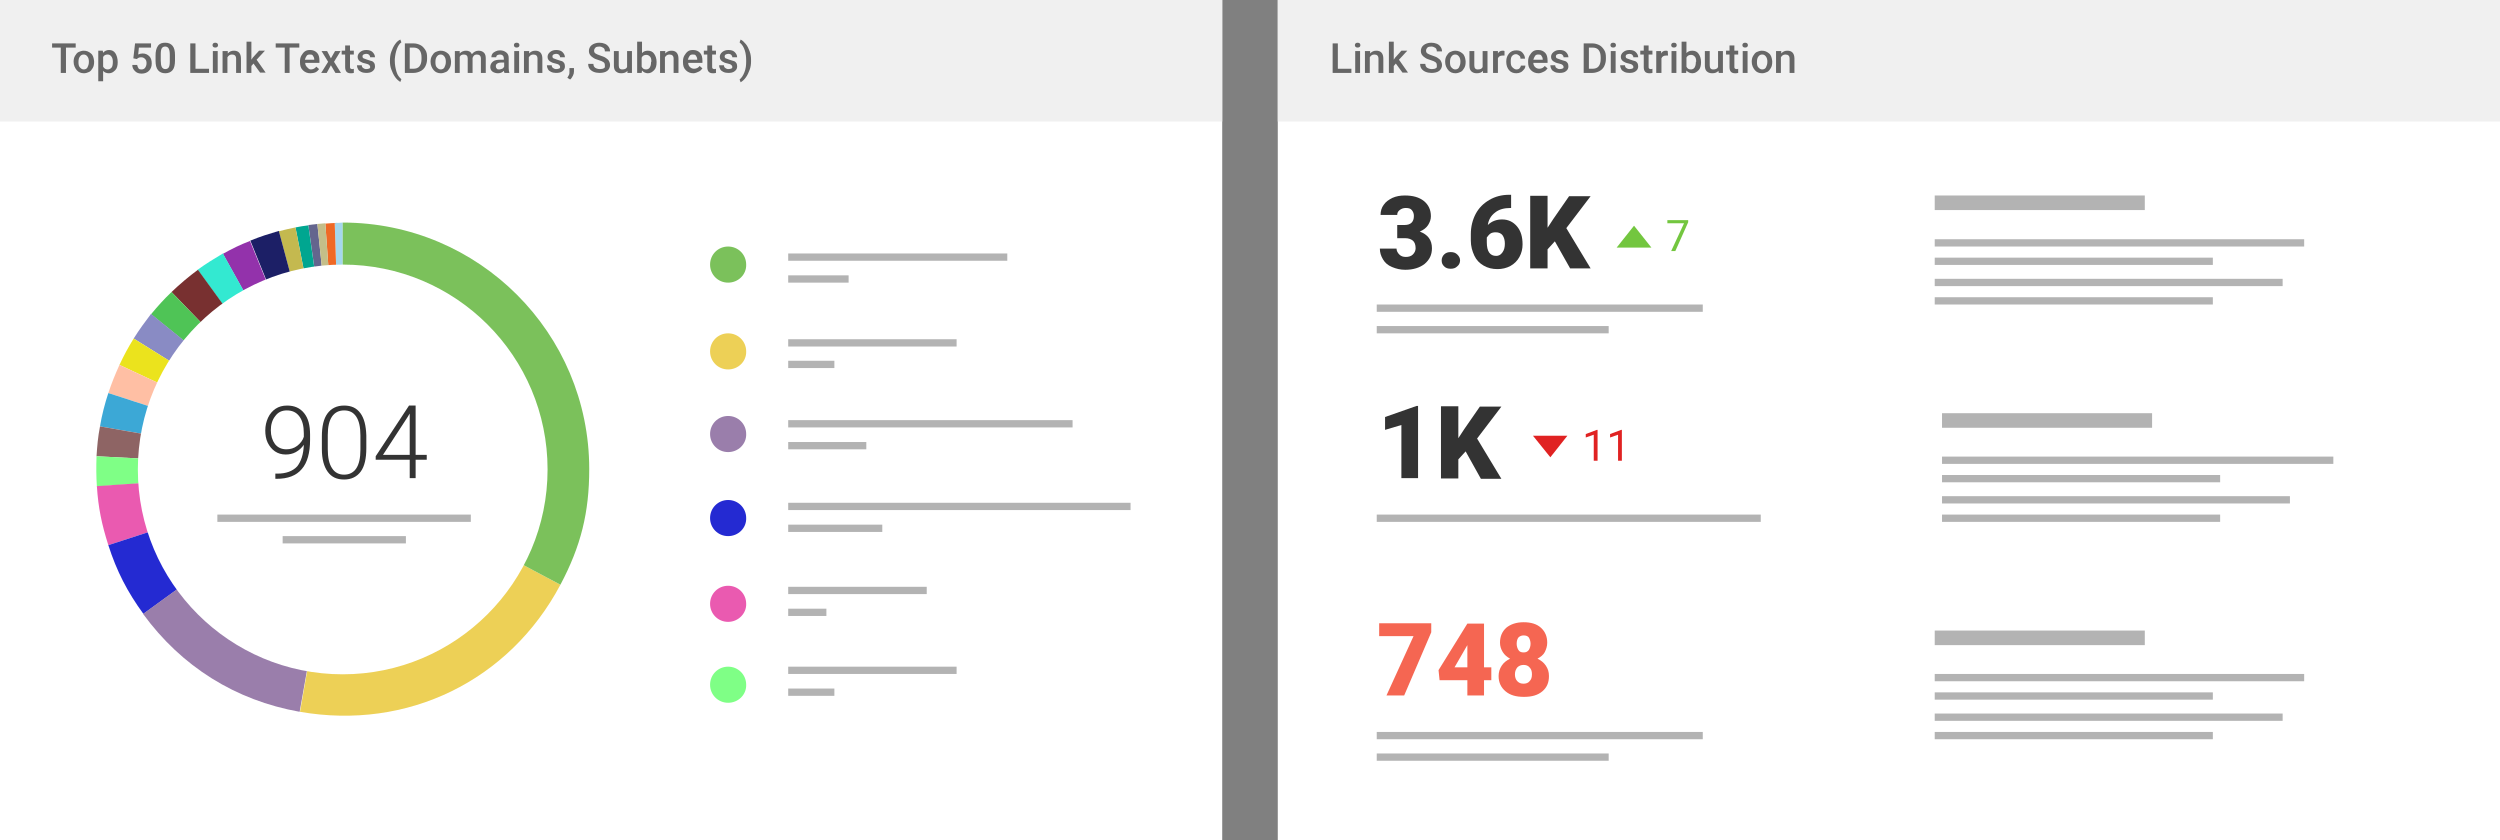 <?xml version="1.0" encoding="utf-8"?>
<!-- Generator: Adobe Illustrator 24.1.2, SVG Export Plug-In . SVG Version: 6.00 Build 0)  -->
<svg version="1.1" id="Layer_1" xmlns="http://www.w3.org/2000/svg" xmlns:xlink="http://www.w3.org/1999/xlink" x="0px" y="0px"
	 width="720px" height="242px" viewBox="0 0 720 242" style="enable-background:new 0 0 720 242;" xml:space="preserve">
<rect x="0" y="0" width="720" height="242" fill="#808080" stroke="none"/>
<style type="text/css">
	.st0{fill:#FFFFFF;}
	.st1{fill:#A4D7ED;}
	.st2{fill:#EF6926;}
	.st3{fill:#64658E;}
	.st4{fill:#C4BE89;}
	.st5{fill:#00A690;}
	.st6{fill:#C4B94F;}
	.st7{fill:#1C1F66;}
	.st8{fill:#9332AB;}
	.st9{fill:#33E9D1;}
	.st10{fill:#783030;}
	.st11{fill:#4FC456;}
	.st12{fill:#898BC4;}
	.st13{fill:#EBE31D;}
	.st14{fill:#FFBFA4;}
	.st15{fill:#3CA8D6;}
	.st16{fill:#8E6464;}
	.st17{fill:#7FFF86;}
	.st18{fill:#EA5AB0;}
	.st19{fill:#242AD2;}
	.st20{fill:#9A7EAB;}
	.st21{fill:#EDD056;}
	.st22{fill:#7BC15B;}
	.st23{fill:#F0F0F0;}
	.st24{fill:#B3B3B3;}
	.st25{fill:#333333;}
	.st26{fill:#F56652;}
	.st27{fill:#666666;}
	.st28{fill:#73C63F;}
	.st29{fill:#E02222;}
</style>
<rect class="st0" width="352" height="242"/>
<g>
	<path class="st1" d="M96.4,64.2l2.3,70.9v-71C97.9,64.2,97.1,64.2,96.4,64.2z"/>
	<path class="st2" d="M97.5,64.2c-1.3,0-2.6,0.1-3.8,0.2l5,70.8l-2.3-70.9C96.7,64.2,97.1,64.2,97.5,64.2z"/>
	<path class="st3" d="M98.7,135.1l-7.3-70.6c-0.9,0.1-1.8,0.2-2.6,0.3L98.7,135.1z"/>
	<path class="st4" d="M93.7,64.3c-0.7,0.1-1.5,0.1-2.3,0.2l7.3,70.6L93.7,64.3z"/>
	<path class="st5" d="M98.7,135.1L85.1,65.5c1.5-0.3,2.1-0.4,3.7-0.6L98.7,135.1z"/>
	<path class="st6" d="M98.7,135.1L80.3,66.6c1.5-0.4,3.3-0.8,4.8-1.1L98.7,135.1z"/>
	<path class="st7" d="M98.7,135.1L72.1,69.3c2.9-1.2,5.2-1.9,8.2-2.8L98.7,135.1z"/>
	<path class="st8" d="M98.7,135.1L64.2,73.1c2.7-1.5,4.9-2.6,7.8-3.7L98.7,135.1z"/>
	<path class="st9" d="M98.7,135.1L56.9,77.7c2.5-1.8,4.6-3.1,7.3-4.7L98.7,135.1z"/>
	<path class="st10" d="M98.7,135.1l-49.3-51c2.3-2.2,5-4.5,7.6-6.4L98.7,135.1z"/>
	<path class="st11" d="M98.7,135.1L43.5,90.5c2-2.4,3.6-4.2,5.9-6.4L98.7,135.1z"/>
	<path class="st12" d="M98.7,135.1L38.5,97.5c1.7-2.7,3.1-4.6,5-7.1L98.7,135.1z"/>
	<path class="st13" d="M98.7,135.1l-64.3-30c1.3-2.8,2.5-5,4.1-7.6L98.7,135.1z"/>
	<path class="st14" d="M98.7,135.1l-67.5-21.9c1-3,1.9-5.2,3.2-8.1L98.7,135.1z"/>
	<path class="st15" d="M98.7,135.1l-69.9-12.3c0.5-3.1,1.4-6.6,2.4-9.6L98.7,135.1z"/>
	<path class="st16" d="M98.7,135.1l-70.9-3.7c0.2-3.1,0.4-5.5,1-8.6L98.7,135.1z"/>
	<path class="st17" d="M98.7,135.1l-70.8,5c-0.2-3.1-0.2-5.5-0.1-8.7L98.7,135.1z"/>
	<path class="st18" d="M98.7,135.1l-67.5,21.9c-1.9-6-2.9-10.7-3.3-17L98.7,135.1z"/>
	<path class="st19" d="M98.7,135.1l-57.4,41.7c-4.6-6.3-7.7-12.3-10.1-19.8L98.7,135.1z"/>
	<path class="st20" d="M98.7,135.1L86.3,205c-18.5-3.3-34-13-45.1-28.2L98.7,135.1z"/>
	<path class="st21" d="M98.7,135.1l62.7,33.3c-14.7,27.7-44.1,42-75,36.6L98.7,135.1z"/>
	<path class="st22" d="M98.7,135.1v-71c39.2,0,71,31.8,71,71c0,12.5-2.4,22.2-8.3,33.3L98.7,135.1z"/>
</g>
<rect x="368" class="st0" width="352" height="242"/>
<rect class="st23" width="352" height="35"/>
<rect x="368" class="st23" width="352" height="35"/>
<g>
	<rect x="227" y="121" class="st24" width="81.9" height="2.1"/>
	<rect x="227" y="73" class="st24" width="63.1" height="2.1"/>
	<rect x="227" y="97.7" class="st24" width="48.5" height="2.1"/>
	<path class="st21" d="M209.7,106.4L209.7,106.4c-2.9,0-5.2-2.3-5.2-5.2l0,0c0-2.9,2.3-5.2,5.2-5.2h0c2.9,0,5.2,2.3,5.2,5.2l0,0
		C215,104.1,212.6,106.4,209.7,106.4z"/>
	<path class="st22" d="M209.7,81.4L209.7,81.4c-2.9,0-5.2-2.3-5.2-5.2l0,0c0-2.9,2.3-5.2,5.2-5.2h0c2.9,0,5.2,2.3,5.2,5.2l0,0
		C215,79.1,212.6,81.4,209.7,81.4z"/>
	<path class="st20" d="M209.7,130.2L209.7,130.2c-2.9,0-5.2-2.3-5.2-5.2l0,0c0-2.9,2.3-5.2,5.2-5.2h0c2.9,0,5.2,2.3,5.2,5.2l0,0
		C215,127.9,212.6,130.2,209.7,130.2z"/>
	<rect x="227" y="192" class="st24" width="48.5" height="2.1"/>
	<rect x="227" y="169" class="st24" width="39.9" height="2.1"/>
	<rect x="227" y="144.8" class="st24" width="98.6" height="2.1"/>
	<rect x="227" y="127.3" class="st24" width="22.5" height="2.1"/>
	<rect x="227" y="79.3" class="st24" width="17.4" height="2.1"/>
	<rect x="227" y="103.9" class="st24" width="13.3" height="2.1"/>
	<rect x="227" y="198.3" class="st24" width="13.3" height="2.1"/>
	<rect x="227" y="175.3" class="st24" width="11" height="2.1"/>
	<rect x="227" y="151.1" class="st24" width="27.1" height="2.1"/>
	<path class="st19" d="M209.7,154.4L209.7,154.4c-2.9,0-5.2-2.3-5.2-5.2l0,0c0-2.9,2.3-5.2,5.2-5.2h0c2.9,0,5.2,2.3,5.2,5.2l0,0
		C215,152.1,212.6,154.4,209.7,154.4z"/>
	<path class="st18" d="M209.7,179.1L209.7,179.1c-2.9,0-5.2-2.3-5.2-5.2v0c0-2.9,2.3-5.2,5.2-5.2h0c2.9,0,5.2,2.3,5.2,5.2v0
		C215,176.7,212.6,179.1,209.7,179.1z"/>
	<path class="st17" d="M209.7,202.4L209.7,202.4c-2.9,0-5.2-2.3-5.2-5.2l0,0c0-2.9,2.3-5.2,5.2-5.2h0c2.9,0,5.2,2.3,5.2,5.2l0,0
		C215,200.1,212.6,202.4,209.7,202.4z"/>
</g>
<g>
	<g>
		<path class="st25" d="M402.2,64.8h2.3c1.8,0,2.7-0.9,2.7-2.6c0-0.7-0.2-1.2-0.6-1.7s-1-0.6-1.8-0.6c-0.6,0-1.2,0.2-1.7,0.6
			s-0.7,0.8-0.7,1.4h-4.8c0-1.1,0.3-2.1,0.9-2.9c0.6-0.9,1.5-1.5,2.5-2c1.1-0.5,2.3-0.7,3.6-0.7c2.3,0,4.1,0.5,5.5,1.6
			c1.3,1.1,2,2.5,2,4.4c0,0.9-0.3,1.7-0.8,2.5c-0.5,0.8-1.3,1.4-2.4,1.9c1.1,0.4,2,1,2.6,1.8c0.6,0.8,0.9,1.8,0.9,3
			c0,1.9-0.7,3.3-2.1,4.5c-1.4,1.1-3.3,1.7-5.6,1.7c-1.4,0-2.6-0.3-3.8-0.8s-2-1.2-2.6-2.2s-0.9-2-0.9-3.1h4.8
			c0,0.6,0.3,1.2,0.8,1.7s1.1,0.7,1.9,0.7c0.8,0,1.5-0.2,2-0.7s0.8-1.1,0.8-1.8c0-1-0.3-1.8-0.8-2.2s-1.2-0.7-2.2-0.7h-2.3V64.8z"/>
		<path class="st25" d="M417.8,72.6c0.8,0,1.4,0.2,1.9,0.7s0.8,1,0.8,1.7s-0.3,1.3-0.8,1.7c-0.5,0.5-1.1,0.7-1.9,0.7
			c-0.8,0-1.4-0.2-1.9-0.7c-0.5-0.5-0.7-1-0.7-1.7s0.3-1.3,0.7-1.7C416.4,72.8,417,72.6,417.8,72.6z"/>
		<path class="st25" d="M435.2,56.1v3.8h-0.2c-1.8,0-3.3,0.4-4.4,1.3c-1.2,0.9-1.9,2.1-2.1,3.6c1.1-1.1,2.5-1.6,4.1-1.6
			c1.8,0,3.2,0.7,4.3,2s1.6,3,1.6,5.2c0,1.3-0.3,2.5-0.9,3.6s-1.5,2-2.6,2.6c-1.1,0.6-2.4,0.9-3.7,0.9c-1.5,0-2.8-0.3-4-1
			c-1.2-0.7-2.1-1.6-2.7-2.9s-1-2.7-1-4.3v-1.9c0-2.1,0.5-4.1,1.4-5.8c0.9-1.7,2.2-3,3.9-4s3.6-1.5,5.7-1.5H435.2z M430.8,66.9
			c-0.6,0-1.2,0.1-1.6,0.4c-0.4,0.3-0.7,0.7-1,1.1v1.4c0,2.6,0.9,3.9,2.7,3.9c0.7,0,1.3-0.3,1.8-1s0.7-1.5,0.7-2.5
			c0-1-0.2-1.8-0.7-2.5C432.3,67.2,431.6,66.9,430.8,66.9z"/>
		<path class="st25" d="M447.8,69.5l-2.1,2.3v5.5h-5V56.4h5v9.2l1.7-2.6l4.5-6.5h6.2l-7,9.2l7,11.6h-5.9L447.8,69.5z"/>
	</g>
	<rect x="396.5" y="87.7" class="st24" width="93.9" height="2.1"/>
	<g>
		<path class="st25" d="M408.4,137.7h-4.8v-15.3l-4.7,1.4v-3.7l9.1-3.2h0.4V137.7z"/>
		<path class="st25" d="M422.1,130l-2.1,2.3v5.5h-5V117h5v9.2l1.7-2.6l4.5-6.5h6.2l-7,9.2l7,11.6h-5.9L422.1,130z"/>
	</g>
	<rect x="396.5" y="148.2" class="st24" width="110.6" height="2.1"/>
	<rect x="396.5" y="93.9" class="st24" width="66.8" height="2.1"/>
	<g>
		<g>
			<path class="st26" d="M412.2,182.1l-7.8,18.2h-5.1l7.8-17.1h-9.9v-3.7h15V182.1z"/>
			<path class="st26" d="M427.4,192.2h2.1v3.7h-2.1v4.4h-4.8v-4.4h-8l-0.3-2.9l8.3-13.4v0h4.8V192.2z M418.9,192.2h3.7v-6.4
				l-0.3,0.5L418.9,192.2z"/>
			<path class="st26" d="M445.6,185.1c0,1-0.3,1.9-0.7,2.7s-1.2,1.4-2.1,1.9c1,0.5,1.8,1.1,2.4,2s0.9,1.8,0.9,3
				c0,1.9-0.6,3.3-1.9,4.4c-1.3,1.1-3,1.6-5.3,1.6c-2.3,0-4-0.5-5.3-1.6c-1.3-1.1-2-2.5-2-4.4c0-1.1,0.3-2.1,0.9-3
				c0.6-0.9,1.4-1.5,2.4-2c-0.9-0.5-1.6-1.1-2.1-1.9s-0.8-1.7-0.8-2.7c0-1.8,0.6-3.2,1.8-4.3c1.2-1,2.9-1.6,5-1.6
				c2.1,0,3.8,0.5,5,1.6C445,181.9,445.6,183.3,445.6,185.1z M441.2,194.2c0-0.9-0.2-1.5-0.7-2c-0.4-0.5-1-0.7-1.7-0.7
				s-1.3,0.2-1.8,0.7c-0.4,0.5-0.7,1.1-0.7,2c0,0.8,0.2,1.5,0.7,2c0.5,0.5,1,0.7,1.8,0.7c0.7,0,1.3-0.2,1.7-0.7
				C441,195.7,441.2,195.1,441.2,194.2z M438.8,183c-0.6,0-1.1,0.2-1.5,0.6c-0.3,0.4-0.5,1-0.5,1.8c0,0.7,0.2,1.3,0.5,1.8
				c0.3,0.5,0.8,0.7,1.5,0.7c0.7,0,1.1-0.2,1.5-0.7c0.3-0.5,0.5-1.1,0.5-1.8c0-0.7-0.2-1.3-0.5-1.8C440,183.2,439.5,183,438.8,183z"
				/>
		</g>
	</g>
	<rect x="396.5" y="210.8" class="st24" width="93.9" height="2.1"/>
	<rect x="396.5" y="217" class="st24" width="66.8" height="2.1"/>
	<rect x="559.3" y="131.5" class="st24" width="112.7" height="2.1"/>
	<rect x="559.3" y="119" class="st24" width="60.5" height="4.2"/>
	<rect x="559.3" y="136.8" class="st24" width="80.1" height="2.1"/>
	<rect x="559.3" y="142.9" class="st24" width="100.2" height="2.1"/>
	<rect x="559.3" y="148.2" class="st24" width="80.1" height="2.1"/>
	<rect x="557.2" y="68.9" class="st24" width="106.4" height="2.1"/>
	<rect x="557.2" y="56.3" class="st24" width="60.5" height="4.2"/>
	<rect x="557.2" y="74.2" class="st24" width="80.1" height="2.1"/>
	<rect x="557.2" y="80.3" class="st24" width="100.2" height="2.1"/>
	<rect x="557.2" y="85.6" class="st24" width="80.1" height="2.1"/>
	<rect x="557.2" y="194.1" class="st24" width="106.4" height="2.1"/>
	<rect x="557.2" y="181.6" class="st24" width="60.5" height="4.2"/>
	<rect x="557.2" y="199.4" class="st24" width="80.1" height="2.1"/>
	<rect x="557.2" y="205.5" class="st24" width="100.2" height="2.1"/>
	<rect x="557.2" y="210.8" class="st24" width="80.1" height="2.1"/>
</g>
<path class="st0" d="M157.7,135.2c0-32.6-26.4-59-59-59c-32.6,0-59,26.4-59,59c0,32.6,26.4,59,59,59
	C131.2,194.2,157.7,167.8,157.7,135.2z"/>
<rect x="62.6" y="148.2" class="st24" width="73" height="2.1"/>
<rect x="81.4" y="154.4" class="st24" width="35.5" height="2.1"/>
<g>
	<path class="st25" d="M87.5,128.1c-0.6,0.9-1.4,1.6-2.3,2.1s-1.9,0.7-2.9,0.7c-1.2,0-2.2-0.3-3.1-0.9c-0.9-0.6-1.6-1.5-2.1-2.5
		s-0.7-2.3-0.7-3.5c0-1.4,0.3-2.6,0.8-3.7c0.5-1.1,1.3-2,2.2-2.6c0.9-0.6,2-0.9,3.3-0.9c2.1,0,3.7,0.7,4.9,2.2s1.7,3.5,1.7,6.2v1.5
		c0,3.7-0.8,6.6-2.4,8.4c-1.6,1.9-4,2.8-7.3,2.8h-0.3l0-1.5h0.6c2.5,0,4.4-0.7,5.7-2.1C86.7,132.9,87.4,130.9,87.5,128.1z
		 M82.5,129.4c1.1,0,2.2-0.3,3.1-1c0.9-0.7,1.6-1.6,1.9-2.6v-1c0-2.1-0.4-3.7-1.3-4.9s-2.1-1.7-3.6-1.7c-1.4,0-2.5,0.5-3.3,1.6
		c-0.9,1.1-1.3,2.5-1.3,4.1c0,1.6,0.4,2.9,1.2,4C80,128.9,81.1,129.4,82.5,129.4z"/>
	<path class="st25" d="M105.5,129.1c0,2.9-0.5,5.2-1.6,6.7c-1.1,1.5-2.7,2.3-4.8,2.3c-2.1,0-3.6-0.7-4.7-2.2s-1.7-3.7-1.7-6.5v-3.7
		c0-2.9,0.5-5.1,1.6-6.6c1.1-1.5,2.7-2.3,4.8-2.3c2.1,0,3.6,0.7,4.7,2.2c1.1,1.5,1.6,3.6,1.7,6.4V129.1z M103.8,125.4
		c0-2.4-0.4-4.2-1.2-5.4c-0.8-1.2-1.9-1.8-3.5-1.8c-1.5,0-2.7,0.6-3.5,1.8c-0.8,1.2-1.2,2.9-1.2,5.3v4.1c0,2.4,0.4,4.2,1.2,5.4
		c0.8,1.3,2,1.9,3.5,1.9c1.5,0,2.7-0.6,3.5-1.8c0.8-1.2,1.2-3,1.2-5.4V125.4z"/>
	<path class="st25" d="M119.7,131h3.2v1.4h-3.2v5.3H118v-5.3h-9.8v-1l9.6-14.6h1.9V131z M110.3,131h7.7v-11.9l-0.8,1.3L110.3,131z"
		/>
</g>
<g>
	<g>
		<path class="st27" d="M21.7,13.7h-2.7V21h-1.5v-7.3H15v-1.2h6.8V13.7z"/>
		<path class="st27" d="M21.2,17.8c0-0.6,0.1-1.2,0.4-1.7s0.6-0.9,1-1.1s1-0.4,1.5-0.4c0.9,0,1.5,0.3,2.1,0.8s0.8,1.3,0.9,2.2l0,0.3
			c0,0.6-0.1,1.2-0.4,1.7s-0.6,0.9-1,1.1s-1,0.4-1.5,0.4c-0.9,0-1.6-0.3-2.1-0.9S21.2,18.8,21.2,17.8L21.2,17.8z M22.6,17.9
			c0,0.7,0.1,1.2,0.4,1.5s0.6,0.6,1.1,0.6s0.9-0.2,1.1-0.6s0.4-0.9,0.4-1.6c0-0.6-0.1-1.1-0.4-1.5s-0.6-0.6-1.1-0.6
			c-0.5,0-0.8,0.2-1.1,0.6S22.6,17.2,22.6,17.9z"/>
		<path class="st27" d="M33.9,17.9c0,1-0.2,1.8-0.7,2.3s-1,0.9-1.8,0.9c-0.7,0-1.3-0.2-1.7-0.7v3h-1.4v-8.8h1.3l0.1,0.6
			c0.4-0.5,1-0.8,1.7-0.8c0.8,0,1.4,0.3,1.8,0.9S33.9,16.8,33.9,17.9L33.9,17.9z M32.5,17.8c0-0.6-0.1-1.1-0.4-1.5s-0.6-0.6-1.1-0.6
			c-0.6,0-1,0.2-1.3,0.7v2.8C30,19.7,30.4,20,31,20c0.5,0,0.8-0.2,1.1-0.5S32.5,18.5,32.5,17.8z"/>
		<path class="st27" d="M38.4,16.8l0.5-4.3h4.6v1.2H40l-0.2,2c0.4-0.2,0.8-0.3,1.3-0.3c0.8,0,1.4,0.3,1.9,0.8s0.7,1.2,0.7,2.1
			c0,0.9-0.3,1.6-0.8,2.1s-1.2,0.8-2.1,0.8c-0.8,0-1.4-0.2-1.9-0.7s-0.8-1-0.8-1.8h1.4c0.1,0.4,0.2,0.7,0.4,1s0.6,0.3,0.9,0.3
			c0.4,0,0.8-0.2,1-0.5s0.4-0.7,0.4-1.3c0-0.5-0.1-0.9-0.4-1.2s-0.6-0.5-1.1-0.5c-0.3,0-0.5,0-0.7,0.1s-0.4,0.2-0.6,0.4L38.4,16.8z"
			/>
		<path class="st27" d="M50.4,17.4c0,1.2-0.2,2.2-0.7,2.8s-1.2,0.9-2.1,0.9c-0.9,0-1.6-0.3-2.1-0.9s-0.7-1.5-0.7-2.7V16
			c0-1.2,0.2-2.1,0.7-2.8s1.2-0.9,2.1-0.9c0.9,0,1.6,0.3,2.1,0.9s0.7,1.5,0.7,2.7V17.4z M48.9,15.8c0-0.8-0.1-1.4-0.3-1.8
			s-0.6-0.6-1-0.6c-0.5,0-0.8,0.2-1,0.5s-0.3,0.9-0.3,1.7v1.9c0,0.8,0.1,1.4,0.3,1.8s0.6,0.6,1,0.6c0.5,0,0.8-0.2,1-0.5
			s0.3-0.9,0.3-1.7V15.8z"/>
		<path class="st27" d="M56.3,19.8h3.9V21h-5.4v-8.5h1.5V19.8z"/>
		<path class="st27" d="M61.2,13c0-0.2,0.1-0.4,0.2-0.5s0.3-0.2,0.6-0.2s0.5,0.1,0.6,0.2s0.2,0.3,0.2,0.5c0,0.2-0.1,0.4-0.2,0.5
			s-0.3,0.2-0.6,0.2s-0.5-0.1-0.6-0.2S61.2,13.2,61.2,13z M62.7,21h-1.4v-6.3h1.4V21z"/>
		<path class="st27" d="M65.6,14.7l0,0.7c0.5-0.6,1.1-0.8,1.8-0.8c1.3,0,2,0.8,2,2.3V21h-1.4v-4.1c0-0.4-0.1-0.7-0.3-0.9
			s-0.5-0.3-0.9-0.3c-0.6,0-1,0.3-1.3,0.8V21h-1.4v-6.3H65.6z"/>
		<path class="st27" d="M73,18.3l-0.6,0.7V21h-1.4v-9h1.4v5.2l0.4-0.6l1.8-2h1.7l-2.4,2.6l2.6,3.7h-1.6L73,18.3z"/>
		<path class="st27" d="M86.1,13.7h-2.7V21H82v-7.3h-2.6v-1.2h6.8V13.7z"/>
		<path class="st27" d="M89.4,21.1c-0.9,0-1.6-0.3-2.2-0.9s-0.8-1.3-0.8-2.3v-0.2c0-0.6,0.1-1.2,0.4-1.7s0.6-0.9,1-1.2
			s0.9-0.4,1.5-0.4c0.9,0,1.5,0.3,2,0.8s0.7,1.3,0.7,2.3v0.6h-4.1c0,0.5,0.2,0.9,0.5,1.2S89,20,89.5,20c0.7,0,1.2-0.3,1.6-0.8
			l0.8,0.7c-0.3,0.4-0.6,0.7-1,0.9S89.9,21.1,89.4,21.1z M89.2,15.7c-0.4,0-0.7,0.1-0.9,0.4s-0.4,0.7-0.5,1.1h2.7v-0.1
			c0-0.5-0.2-0.8-0.4-1.1S89.6,15.7,89.2,15.7z"/>
		<path class="st27" d="M95.3,16.8l1.2-2.1h1.6l-1.9,3.1l2,3.2h-1.6l-1.3-2.2L94.1,21h-1.6l2-3.2l-1.9-3.1h1.6L95.3,16.8z"/>
		<path class="st27" d="M100.8,13.1v1.5h1.1v1.1h-1.1v3.5c0,0.2,0,0.4,0.1,0.5s0.3,0.2,0.5,0.2c0.2,0,0.3,0,0.5-0.1V21
			c-0.3,0.1-0.6,0.1-0.9,0.1c-1.1,0-1.6-0.6-1.6-1.8v-3.6h-1v-1.1h1v-1.5H100.8z"/>
		<path class="st27" d="M106.6,19.3c0-0.3-0.1-0.4-0.3-0.6s-0.6-0.3-1-0.4s-0.9-0.2-1.2-0.4c-0.7-0.3-1.1-0.8-1.1-1.5
			c0-0.5,0.2-1,0.7-1.4s1-0.6,1.8-0.6c0.8,0,1.4,0.2,1.8,0.6s0.7,0.9,0.7,1.5h-1.4c0-0.3-0.1-0.5-0.3-0.7s-0.5-0.3-0.8-0.3
			c-0.3,0-0.6,0.1-0.8,0.2s-0.3,0.3-0.3,0.6c0,0.2,0.1,0.4,0.3,0.5s0.6,0.2,1.1,0.4s1,0.3,1.3,0.4s0.6,0.4,0.7,0.6s0.2,0.5,0.2,0.9
			c0,0.6-0.2,1-0.7,1.4s-1.1,0.5-1.9,0.5c-0.5,0-1-0.1-1.4-0.3s-0.7-0.4-0.9-0.8s-0.3-0.7-0.3-1.1h1.4c0,0.3,0.1,0.6,0.4,0.8
			s0.5,0.3,0.9,0.3c0.4,0,0.7-0.1,0.9-0.2S106.6,19.5,106.6,19.3z"/>
		<path class="st27" d="M112.3,17.5c0-0.9,0.1-1.8,0.4-2.6s0.6-1.5,1.1-2.2s1-1.1,1.5-1.3l0.3,0.8c-0.6,0.4-1,1.1-1.3,1.9
			s-0.5,1.8-0.6,2.9l0,0.5c0,1.2,0.2,2.2,0.5,3.2s0.8,1.6,1.4,2.1l-0.3,0.8c-0.5-0.3-1-0.7-1.5-1.4s-0.8-1.4-1.1-2.2
			S112.3,18.5,112.3,17.5z"/>
		<path class="st27" d="M116.6,21v-8.5h2.5c0.8,0,1.4,0.2,2,0.5s1,0.8,1.4,1.4s0.5,1.3,0.5,2.1V17c0,0.8-0.2,1.5-0.5,2.1
			s-0.8,1.1-1.4,1.4s-1.3,0.5-2,0.5H116.6z M118,13.7v6.1h1c0.8,0,1.4-0.2,1.8-0.7s0.6-1.2,0.6-2.1v-0.5c0-0.9-0.2-1.6-0.6-2.1
			s-1-0.7-1.8-0.7H118z"/>
		<path class="st27" d="M124,17.8c0-0.6,0.1-1.2,0.4-1.7s0.6-0.9,1-1.1s1-0.4,1.5-0.4c0.9,0,1.5,0.3,2.1,0.8s0.8,1.3,0.9,2.2l0,0.3
			c0,0.6-0.1,1.2-0.4,1.7s-0.6,0.9-1,1.1s-1,0.4-1.5,0.4c-0.9,0-1.6-0.3-2.1-0.9S124,18.8,124,17.8L124,17.8z M125.4,17.9
			c0,0.7,0.1,1.2,0.4,1.5s0.6,0.6,1.1,0.6s0.9-0.2,1.1-0.6s0.4-0.9,0.4-1.6c0-0.6-0.1-1.1-0.4-1.5s-0.6-0.6-1.1-0.6
			c-0.5,0-0.8,0.2-1.1,0.6S125.4,17.2,125.4,17.9z"/>
		<path class="st27" d="M132.4,14.7l0,0.7c0.4-0.5,1.1-0.8,1.8-0.8c0.8,0,1.4,0.3,1.7,1c0.5-0.6,1.1-1,1.9-1c0.7,0,1.2,0.2,1.6,0.6
			s0.5,1,0.5,1.7V21h-1.4v-4.1c0-0.4-0.1-0.7-0.3-0.9s-0.5-0.3-0.9-0.3c-0.3,0-0.6,0.1-0.8,0.3s-0.3,0.4-0.4,0.7l0,4.3h-1.4v-4.2
			c0-0.7-0.4-1.1-1.1-1.1c-0.6,0-1,0.2-1.2,0.7V21h-1.4v-6.3H132.4z"/>
		<path class="st27" d="M145.3,21c-0.1-0.1-0.1-0.3-0.2-0.6c-0.5,0.5-1,0.7-1.7,0.7c-0.6,0-1.2-0.2-1.6-0.5s-0.6-0.8-0.6-1.3
			c0-0.7,0.3-1.2,0.8-1.6s1.2-0.5,2.2-0.5h0.9v-0.4c0-0.3-0.1-0.6-0.3-0.8s-0.5-0.3-0.8-0.3c-0.3,0-0.6,0.1-0.8,0.2
			s-0.3,0.4-0.3,0.6h-1.4c0-0.3,0.1-0.7,0.3-1s0.5-0.5,0.9-0.7s0.8-0.3,1.3-0.3c0.7,0,1.3,0.2,1.8,0.6s0.7,0.9,0.7,1.6v2.9
			c0,0.6,0.1,1,0.2,1.4V21H145.3z M143.8,20c0.3,0,0.5-0.1,0.8-0.2s0.4-0.3,0.6-0.6V18h-0.8c-0.5,0-0.9,0.1-1.2,0.3
			s-0.4,0.4-0.4,0.8c0,0.3,0.1,0.5,0.3,0.7S143.4,20,143.8,20z"/>
		<path class="st27" d="M148,13c0-0.2,0.1-0.4,0.2-0.5s0.3-0.2,0.6-0.2s0.5,0.1,0.6,0.2s0.2,0.3,0.2,0.5c0,0.2-0.1,0.4-0.2,0.5
			s-0.3,0.2-0.6,0.2s-0.5-0.1-0.6-0.2S148,13.2,148,13z M149.5,21h-1.4v-6.3h1.4V21z"/>
		<path class="st27" d="M152.4,14.7l0,0.7c0.5-0.6,1.1-0.8,1.8-0.8c1.3,0,2,0.8,2,2.3V21h-1.4v-4.1c0-0.4-0.1-0.7-0.3-0.9
			s-0.5-0.3-0.9-0.3c-0.6,0-1,0.3-1.3,0.8V21h-1.4v-6.3H152.4z"/>
		<path class="st27" d="M161.3,19.3c0-0.3-0.1-0.4-0.3-0.6s-0.6-0.3-1-0.4s-0.9-0.2-1.2-0.4c-0.7-0.3-1.1-0.8-1.1-1.5
			c0-0.5,0.2-1,0.7-1.4s1-0.6,1.8-0.6c0.8,0,1.4,0.2,1.8,0.6s0.7,0.9,0.7,1.5h-1.4c0-0.3-0.1-0.5-0.3-0.7s-0.5-0.3-0.8-0.3
			c-0.3,0-0.6,0.1-0.8,0.2s-0.3,0.3-0.3,0.6c0,0.2,0.1,0.4,0.3,0.5s0.6,0.2,1.1,0.4s1,0.3,1.3,0.4s0.6,0.4,0.7,0.6s0.2,0.5,0.2,0.9
			c0,0.6-0.2,1-0.7,1.4s-1.1,0.5-1.9,0.5c-0.5,0-1-0.1-1.4-0.3s-0.7-0.4-0.9-0.8s-0.3-0.7-0.3-1.1h1.4c0,0.3,0.1,0.6,0.4,0.8
			s0.5,0.3,0.9,0.3c0.4,0,0.7-0.1,0.9-0.2S161.3,19.5,161.3,19.3z"/>
		<path class="st27" d="M164.2,22.9l-0.8-0.5c0.2-0.4,0.4-0.7,0.5-0.9s0.1-0.5,0.1-0.8v-1.1h1.3l0,1c0,0.4-0.1,0.8-0.3,1.2
			S164.5,22.7,164.2,22.9z"/>
		<path class="st27" d="M174.2,18.8c0-0.4-0.1-0.7-0.4-0.9s-0.7-0.4-1.4-0.6s-1.2-0.4-1.6-0.7c-0.8-0.5-1.2-1.1-1.2-1.9
			c0-0.7,0.3-1.3,0.8-1.7s1.3-0.7,2.2-0.7c0.6,0,1.1,0.1,1.6,0.3s0.8,0.5,1.1,0.9s0.4,0.9,0.4,1.3h-1.5c0-0.4-0.1-0.8-0.4-1
			s-0.7-0.4-1.2-0.4c-0.5,0-0.9,0.1-1.1,0.3s-0.4,0.5-0.4,0.9c0,0.3,0.1,0.6,0.4,0.8s0.8,0.4,1.4,0.6s1.2,0.4,1.6,0.7
			s0.7,0.5,0.9,0.9s0.3,0.7,0.3,1.1c0,0.7-0.3,1.3-0.8,1.7s-1.3,0.6-2.2,0.6c-0.6,0-1.2-0.1-1.7-0.3s-0.9-0.5-1.2-0.9
			s-0.4-0.9-0.4-1.4h1.5c0,0.5,0.2,0.9,0.5,1.1s0.8,0.4,1.4,0.4c0.5,0,0.9-0.1,1.2-0.3S174.2,19.2,174.2,18.8z"/>
		<path class="st27" d="M180.7,20.4c-0.4,0.5-1,0.7-1.8,0.7c-0.7,0-1.2-0.2-1.6-0.6s-0.5-1-0.5-1.7v-4.1h1.4v4.1
			c0,0.8,0.3,1.2,1,1.2c0.7,0,1.2-0.2,1.4-0.7v-4.6h1.4V21h-1.3L180.7,20.4z"/>
		<path class="st27" d="M189.1,17.9c0,1-0.2,1.8-0.7,2.3s-1,0.9-1.8,0.9c-0.7,0-1.3-0.3-1.7-0.8l-0.1,0.7h-1.3v-9h1.4v3.3
			c0.4-0.5,1-0.7,1.7-0.7c0.8,0,1.4,0.3,1.8,0.9S189.1,16.8,189.1,17.9L189.1,17.9z M187.6,17.8c0-0.7-0.1-1.2-0.4-1.5
			s-0.6-0.5-1.1-0.5c-0.6,0-1.1,0.3-1.3,0.8v2.6c0.3,0.6,0.7,0.8,1.3,0.8c0.4,0,0.8-0.2,1-0.5s0.4-0.8,0.4-1.5V17.8z"/>
		<path class="st27" d="M191.6,14.7l0,0.7c0.5-0.6,1.1-0.8,1.8-0.8c1.3,0,2,0.8,2,2.3V21H194v-4.1c0-0.4-0.1-0.7-0.3-0.9
			s-0.5-0.3-0.9-0.3c-0.6,0-1,0.3-1.3,0.8V21h-1.4v-6.3H191.6z"/>
		<path class="st27" d="M199.7,21.1c-0.9,0-1.6-0.3-2.2-0.9s-0.8-1.3-0.8-2.3v-0.2c0-0.6,0.1-1.2,0.4-1.7s0.6-0.9,1-1.2
			s0.9-0.4,1.5-0.4c0.9,0,1.5,0.3,2,0.8s0.7,1.3,0.7,2.3v0.6h-4.1c0,0.5,0.2,0.9,0.5,1.2s0.7,0.5,1.2,0.5c0.7,0,1.2-0.3,1.6-0.8
			l0.8,0.7c-0.3,0.4-0.6,0.7-1,0.9S200.2,21.1,199.7,21.1z M199.5,15.7c-0.4,0-0.7,0.1-0.9,0.4s-0.4,0.7-0.5,1.1h2.7v-0.1
			c0-0.5-0.2-0.8-0.4-1.1S199.9,15.7,199.5,15.7z"/>
		<path class="st27" d="M205.1,13.1v1.5h1.1v1.1h-1.1v3.5c0,0.2,0,0.4,0.1,0.5s0.3,0.2,0.5,0.2c0.2,0,0.3,0,0.5-0.1V21
			c-0.3,0.1-0.6,0.1-0.9,0.1c-1.1,0-1.6-0.6-1.6-1.8v-3.6h-1v-1.1h1v-1.5H205.1z"/>
		<path class="st27" d="M210.9,19.3c0-0.3-0.1-0.4-0.3-0.6s-0.6-0.3-1-0.4s-0.9-0.2-1.2-0.4c-0.7-0.3-1.1-0.8-1.1-1.5
			c0-0.5,0.2-1,0.7-1.4s1-0.6,1.8-0.6c0.8,0,1.4,0.2,1.8,0.6s0.7,0.9,0.7,1.5h-1.4c0-0.3-0.1-0.5-0.3-0.7s-0.5-0.3-0.8-0.3
			c-0.3,0-0.6,0.1-0.8,0.2s-0.3,0.3-0.3,0.6c0,0.2,0.1,0.4,0.3,0.5s0.6,0.2,1.1,0.4s1,0.3,1.3,0.4s0.6,0.4,0.7,0.6s0.2,0.5,0.2,0.9
			c0,0.6-0.2,1-0.7,1.4s-1.1,0.5-1.9,0.5c-0.5,0-1-0.1-1.4-0.3s-0.7-0.4-0.9-0.8s-0.3-0.7-0.3-1.1h1.4c0,0.3,0.1,0.6,0.4,0.8
			s0.5,0.3,0.9,0.3c0.4,0,0.7-0.1,0.9-0.2S210.9,19.5,210.9,19.3z"/>
		<path class="st27" d="M216.3,17.6c0,0.9-0.1,1.7-0.4,2.5s-0.6,1.5-1.1,2.2s-1,1.1-1.5,1.4l-0.3-0.8c0.6-0.5,1-1.1,1.4-2.1
			s0.5-2,0.5-3.2v-0.1c0-1.1-0.1-2.1-0.4-3s-0.7-1.6-1.3-2.1l-0.2-0.2l0.3-0.8c0.5,0.2,1,0.7,1.5,1.3s0.8,1.3,1.1,2.1
			s0.4,1.6,0.4,2.4L216.3,17.6z"/>
	</g>
</g>
<g>
	<g>
		<path class="st27" d="M385.3,19.8h3.9V21h-5.4v-8.5h1.5V19.8z"/>
		<path class="st27" d="M390.2,13c0-0.2,0.1-0.4,0.2-0.5s0.3-0.2,0.6-0.2s0.5,0.1,0.6,0.2s0.2,0.3,0.2,0.5c0,0.2-0.1,0.4-0.2,0.5
			s-0.3,0.2-0.6,0.2s-0.5-0.1-0.6-0.2S390.2,13.2,390.2,13z M391.7,21h-1.4v-6.3h1.4V21z"/>
		<path class="st27" d="M394.6,14.7l0,0.7c0.5-0.6,1.1-0.8,1.8-0.8c1.3,0,2,0.8,2,2.3V21h-1.4v-4.1c0-0.4-0.1-0.7-0.3-0.9
			s-0.5-0.3-0.9-0.3c-0.6,0-1,0.3-1.3,0.8V21h-1.4v-6.3H394.6z"/>
		<path class="st27" d="M402,18.3l-0.6,0.7V21H400v-9h1.4v5.2l0.4-0.6l1.8-2h1.7l-2.4,2.6l2.6,3.7h-1.6L402,18.3z"/>
		<path class="st27" d="M413.8,18.8c0-0.4-0.1-0.7-0.4-0.9s-0.7-0.4-1.4-0.6s-1.2-0.4-1.6-0.7c-0.8-0.5-1.2-1.1-1.2-1.9
			c0-0.7,0.3-1.3,0.8-1.7s1.3-0.7,2.2-0.7c0.6,0,1.1,0.1,1.6,0.3s0.8,0.5,1.1,0.9s0.4,0.9,0.4,1.3h-1.5c0-0.4-0.1-0.8-0.4-1
			s-0.7-0.4-1.2-0.4c-0.5,0-0.9,0.1-1.1,0.3s-0.4,0.5-0.4,0.9c0,0.3,0.1,0.6,0.4,0.8s0.8,0.4,1.4,0.6s1.2,0.4,1.6,0.7
			s0.7,0.5,0.9,0.9s0.3,0.7,0.3,1.1c0,0.7-0.3,1.3-0.8,1.7s-1.3,0.6-2.2,0.6c-0.6,0-1.2-0.1-1.7-0.3s-0.9-0.5-1.2-0.9
			s-0.4-0.9-0.4-1.4h1.5c0,0.5,0.2,0.9,0.5,1.1s0.8,0.4,1.4,0.4c0.5,0,0.9-0.1,1.2-0.3S413.8,19.2,413.8,18.8z"/>
		<path class="st27" d="M416.2,17.8c0-0.6,0.1-1.2,0.4-1.7s0.6-0.9,1-1.1s1-0.4,1.5-0.4c0.9,0,1.5,0.3,2.1,0.8s0.8,1.3,0.9,2.2
			l0,0.3c0,0.6-0.1,1.2-0.4,1.7s-0.6,0.9-1,1.1s-1,0.4-1.5,0.4c-0.9,0-1.6-0.3-2.1-0.9S416.2,18.8,416.2,17.8L416.2,17.8z
			 M417.6,17.9c0,0.7,0.1,1.2,0.4,1.5s0.6,0.6,1.1,0.6s0.9-0.2,1.1-0.6s0.4-0.9,0.4-1.6c0-0.6-0.1-1.1-0.4-1.5s-0.6-0.6-1.1-0.6
			c-0.5,0-0.8,0.2-1.1,0.6S417.6,17.2,417.6,17.9z"/>
		<path class="st27" d="M427.1,20.4c-0.4,0.5-1,0.7-1.8,0.7c-0.7,0-1.2-0.2-1.6-0.6s-0.5-1-0.5-1.7v-4.1h1.4v4.1
			c0,0.8,0.3,1.2,1,1.2c0.7,0,1.2-0.2,1.4-0.7v-4.6h1.4V21h-1.3L427.1,20.4z"/>
		<path class="st27" d="M433.3,16c-0.2,0-0.4,0-0.6,0c-0.7,0-1.1,0.3-1.3,0.8V21H430v-6.3h1.4l0,0.7c0.3-0.6,0.8-0.8,1.4-0.8
			c0.2,0,0.4,0,0.5,0.1L433.3,16z"/>
		<path class="st27" d="M436.7,20c0.4,0,0.7-0.1,0.9-0.3s0.4-0.5,0.4-0.8h1.3c0,0.4-0.1,0.8-0.4,1.1s-0.5,0.6-0.9,0.8
			s-0.8,0.3-1.3,0.3c-0.9,0-1.6-0.3-2.1-0.9s-0.8-1.4-0.8-2.4v-0.1c0-1,0.3-1.7,0.8-2.3s1.2-0.9,2.1-0.9c0.8,0,1.4,0.2,1.8,0.7
			s0.7,1,0.7,1.7h-1.3c0-0.4-0.1-0.7-0.4-0.9s-0.5-0.4-0.9-0.4c-0.5,0-0.8,0.2-1.1,0.5s-0.4,0.8-0.4,1.5v0.2c0,0.7,0.1,1.2,0.4,1.5
			S436.2,20,436.7,20z"/>
		<path class="st27" d="M443.1,21.1c-0.9,0-1.6-0.3-2.2-0.9s-0.8-1.3-0.8-2.3v-0.2c0-0.6,0.1-1.2,0.4-1.7s0.6-0.9,1-1.2
			s0.9-0.4,1.5-0.4c0.9,0,1.5,0.3,2,0.8s0.7,1.3,0.7,2.3v0.6h-4.1c0,0.5,0.2,0.9,0.5,1.2s0.7,0.5,1.2,0.5c0.7,0,1.2-0.3,1.6-0.8
			l0.8,0.7c-0.3,0.4-0.6,0.7-1,0.9S443.7,21.1,443.1,21.1z M443,15.7c-0.4,0-0.7,0.1-0.9,0.4s-0.4,0.7-0.5,1.1h2.7v-0.1
			c0-0.5-0.2-0.8-0.4-1.1S443.4,15.7,443,15.7z"/>
		<path class="st27" d="M450.3,19.3c0-0.3-0.1-0.4-0.3-0.6s-0.6-0.3-1-0.4s-0.9-0.2-1.2-0.4c-0.7-0.3-1.1-0.8-1.1-1.5
			c0-0.5,0.2-1,0.7-1.4s1-0.6,1.8-0.6c0.8,0,1.4,0.2,1.8,0.6s0.7,0.9,0.7,1.5h-1.4c0-0.3-0.1-0.5-0.3-0.7s-0.5-0.3-0.8-0.3
			c-0.3,0-0.6,0.1-0.8,0.2s-0.3,0.3-0.3,0.6c0,0.2,0.1,0.4,0.3,0.5s0.6,0.2,1.1,0.4s1,0.3,1.3,0.4s0.6,0.4,0.7,0.6s0.2,0.5,0.2,0.9
			c0,0.6-0.2,1-0.7,1.4s-1.1,0.5-1.9,0.5c-0.5,0-1-0.1-1.4-0.3s-0.7-0.4-0.9-0.8s-0.3-0.7-0.3-1.1h1.4c0,0.3,0.1,0.6,0.4,0.8
			s0.5,0.3,0.9,0.3c0.4,0,0.7-0.1,0.9-0.2S450.3,19.5,450.3,19.3z"/>
		<path class="st27" d="M456.1,21v-8.5h2.5c0.8,0,1.4,0.2,2,0.5s1,0.8,1.4,1.4s0.5,1.3,0.5,2.1V17c0,0.8-0.2,1.5-0.5,2.1
			s-0.8,1.1-1.4,1.4s-1.3,0.5-2,0.5H456.1z M457.6,13.7v6.1h1c0.8,0,1.4-0.2,1.8-0.7s0.6-1.2,0.6-2.1v-0.5c0-0.9-0.2-1.6-0.6-2.1
			s-1-0.7-1.8-0.7H457.6z"/>
		<path class="st27" d="M463.8,13c0-0.2,0.1-0.4,0.2-0.5s0.3-0.2,0.6-0.2s0.5,0.1,0.6,0.2s0.2,0.3,0.2,0.5c0,0.2-0.1,0.4-0.2,0.5
			s-0.3,0.2-0.6,0.2s-0.5-0.1-0.6-0.2S463.8,13.2,463.8,13z M465.3,21h-1.4v-6.3h1.4V21z"/>
		<path class="st27" d="M470.4,19.3c0-0.3-0.1-0.4-0.3-0.6s-0.6-0.3-1-0.4s-0.9-0.2-1.2-0.4c-0.7-0.3-1.1-0.8-1.1-1.5
			c0-0.5,0.2-1,0.7-1.4s1-0.6,1.8-0.6c0.8,0,1.4,0.2,1.8,0.6s0.7,0.9,0.7,1.5h-1.4c0-0.3-0.1-0.5-0.3-0.7s-0.5-0.3-0.8-0.3
			c-0.3,0-0.6,0.1-0.8,0.2s-0.3,0.3-0.3,0.6c0,0.2,0.1,0.4,0.3,0.5s0.6,0.2,1.1,0.4s1,0.3,1.3,0.4s0.6,0.4,0.7,0.6s0.2,0.5,0.2,0.9
			c0,0.6-0.2,1-0.7,1.4s-1.1,0.5-1.9,0.5c-0.5,0-1-0.1-1.4-0.3s-0.7-0.4-0.9-0.8s-0.3-0.7-0.3-1.1h1.4c0,0.3,0.1,0.6,0.4,0.8
			s0.5,0.3,0.9,0.3c0.4,0,0.7-0.1,0.9-0.2S470.4,19.5,470.4,19.3z"/>
		<path class="st27" d="M474.8,13.1v1.5h1.1v1.1h-1.1v3.5c0,0.2,0,0.4,0.1,0.5s0.3,0.2,0.5,0.2c0.2,0,0.3,0,0.5-0.1V21
			c-0.3,0.1-0.6,0.1-0.9,0.1c-1.1,0-1.6-0.6-1.6-1.8v-3.6h-1v-1.1h1v-1.5H474.8z"/>
		<path class="st27" d="M480.4,16c-0.2,0-0.4,0-0.6,0c-0.7,0-1.1,0.3-1.3,0.8V21H477v-6.3h1.4l0,0.7c0.3-0.6,0.8-0.8,1.4-0.8
			c0.2,0,0.4,0,0.5,0.1L480.4,16z"/>
		<path class="st27" d="M481.3,13c0-0.2,0.1-0.4,0.2-0.5s0.3-0.2,0.6-0.2s0.5,0.1,0.6,0.2s0.2,0.3,0.2,0.5c0,0.2-0.1,0.4-0.2,0.5
			s-0.3,0.2-0.6,0.2s-0.5-0.1-0.6-0.2S481.3,13.2,481.3,13z M482.8,21h-1.4v-6.3h1.4V21z"/>
		<path class="st27" d="M489.9,17.9c0,1-0.2,1.8-0.7,2.3s-1,0.9-1.8,0.9c-0.7,0-1.3-0.3-1.7-0.8l-0.1,0.7h-1.3v-9h1.4v3.3
			c0.4-0.5,1-0.7,1.7-0.7c0.8,0,1.4,0.3,1.8,0.9S489.9,16.8,489.9,17.9L489.9,17.9z M488.5,17.8c0-0.7-0.1-1.2-0.4-1.5
			s-0.6-0.5-1.1-0.5c-0.6,0-1.1,0.3-1.3,0.8v2.6c0.3,0.6,0.7,0.8,1.3,0.8c0.4,0,0.8-0.2,1-0.5s0.4-0.8,0.4-1.5V17.8z"/>
		<path class="st27" d="M494.9,20.4c-0.4,0.5-1,0.7-1.8,0.7c-0.7,0-1.2-0.2-1.6-0.6s-0.5-1-0.5-1.7v-4.1h1.4v4.1
			c0,0.8,0.3,1.2,1,1.2c0.7,0,1.2-0.2,1.4-0.7v-4.6h1.4V21H495L494.9,20.4z"/>
		<path class="st27" d="M499.5,13.1v1.5h1.1v1.1h-1.1v3.5c0,0.2,0,0.4,0.1,0.5s0.3,0.2,0.5,0.2c0.2,0,0.3,0,0.5-0.1V21
			c-0.3,0.1-0.6,0.1-0.9,0.1c-1.1,0-1.6-0.6-1.6-1.8v-3.6h-1v-1.1h1v-1.5H499.5z"/>
		<path class="st27" d="M501.8,13c0-0.2,0.1-0.4,0.2-0.5s0.3-0.2,0.6-0.2s0.5,0.1,0.6,0.2s0.2,0.3,0.2,0.5c0,0.2-0.1,0.4-0.2,0.5
			s-0.3,0.2-0.6,0.2s-0.5-0.1-0.6-0.2S501.8,13.2,501.8,13z M503.3,21h-1.4v-6.3h1.4V21z"/>
		<path class="st27" d="M504.5,17.8c0-0.6,0.1-1.2,0.4-1.7s0.6-0.9,1-1.1s1-0.4,1.5-0.4c0.9,0,1.5,0.3,2.1,0.8s0.8,1.3,0.9,2.2
			l0,0.3c0,0.6-0.1,1.2-0.4,1.7s-0.6,0.9-1,1.1s-1,0.4-1.5,0.4c-0.9,0-1.6-0.3-2.1-0.9S504.5,18.8,504.5,17.8L504.5,17.8z M506,17.9
			c0,0.7,0.1,1.2,0.4,1.5s0.6,0.6,1.1,0.6s0.9-0.2,1.1-0.6s0.4-0.9,0.4-1.6c0-0.6-0.1-1.1-0.4-1.5s-0.6-0.6-1.1-0.6
			c-0.5,0-0.8,0.2-1.1,0.6S506,17.2,506,17.9z"/>
		<path class="st27" d="M513,14.7l0,0.7c0.5-0.6,1.1-0.8,1.8-0.8c1.3,0,2,0.8,2,2.3V21h-1.4v-4.1c0-0.4-0.1-0.7-0.3-0.9
			s-0.5-0.3-0.9-0.3c-0.6,0-1,0.3-1.3,0.8V21h-1.4v-6.3H513z"/>
	</g>
</g>
<g>
	<g>
		<path class="st28" d="M486.2,64l-3.7,8.3h-1.2l3.7-8h-4.8v-0.9h6V64z"/>
	</g>
	<polygon class="st28" points="465.6,71.3 470.6,65 475.6,71.3 	"/>
</g>
<g>
	<g>
		<g>
			<path class="st29" d="M460.1,132.7h-1.1v-7.5l-2.3,0.8v-1l3.2-1.2h0.2V132.7z"/>
			<path class="st29" d="M467.1,132.7H466v-7.5l-2.3,0.8v-1l3.2-1.2h0.2V132.7z"/>
		</g>
	</g>
	<polygon class="st29" points="451.4,125.5 446.5,131.7 441.5,125.5 	"/>
</g>
</svg>
